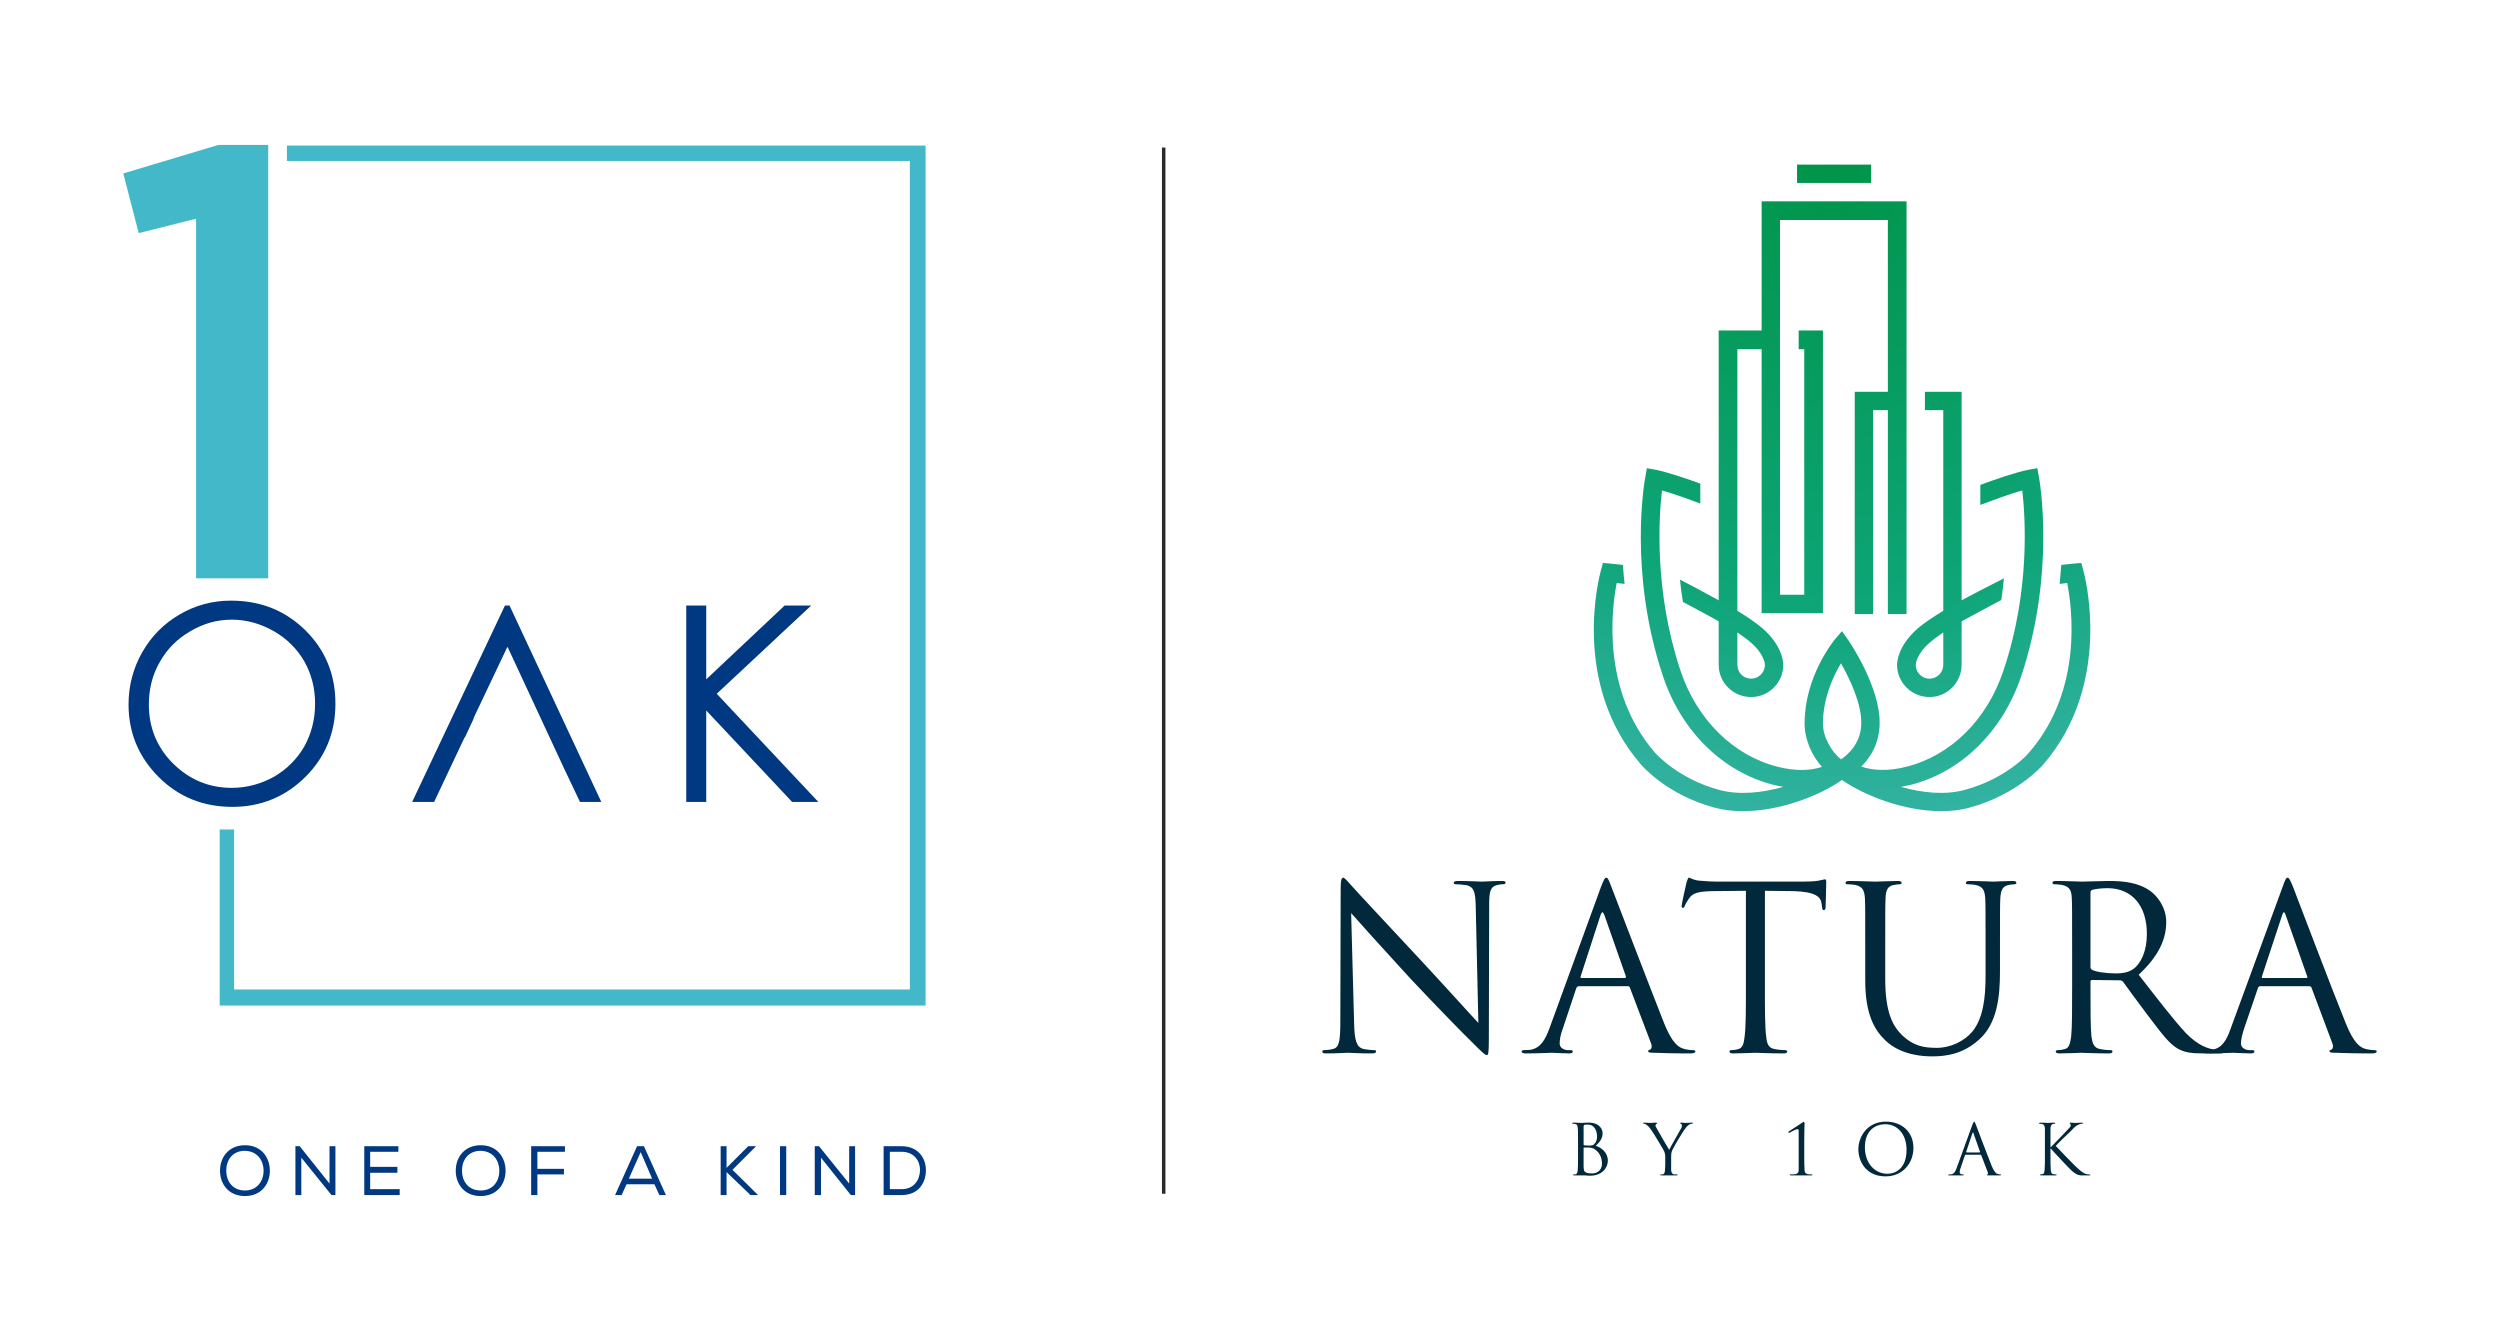 <?xml version="1.0" encoding="UTF-8"?>
<!DOCTYPE svg PUBLIC "-//W3C//DTD SVG 1.1//EN" "http://www.w3.org/Graphics/SVG/1.1/DTD/svg11.dtd">
<!-- Creator: CorelDRAW X7 -->
<svg xmlns="http://www.w3.org/2000/svg" xml:space="preserve" width="76.253mm" height="40.901mm" version="1.1" style="shape-rendering:geometricPrecision; text-rendering:geometricPrecision; image-rendering:optimizeQuality; fill-rule:evenodd; clip-rule:evenodd"
viewBox="0 0 7625 4090"
 xmlns:xlink="http://www.w3.org/1999/xlink">
 <defs>
  <style type="text/css">
   <![CDATA[
    .fil4 {fill:#2B2A29}
    .fil0 {fill:#02293B;fill-rule:nonzero}
    .fil2 {fill:#43B8C9;fill-rule:nonzero}
    .fil3 {fill:#003882;fill-rule:nonzero}
    .fil1 {fill:url(#id0)}
   ]]>
  </style>
  <radialGradient id="id0" gradientUnits="userSpaceOnUse" gradientTransform="matrix(1.817 -0 -0 -1.989 -4565 1500)" cx="5587.95" cy="501.75" r="1218.91" fx="5587.95" fy="501.75">
   <stop offset="0" style="stop-opacity:1; stop-color:#009449"/>
   <stop offset="0.561" style="stop-opacity:1; stop-color:#0EA578"/>
   <stop offset="1" style="stop-opacity:1; stop-color:#4ABBBD"/>
  </radialGradient>
 </defs>
 <g id="Layer_x0020_1">
  <g id="_1802456266304">
   <g>
    <path class="fil0" d="M4130 3118c1,57 8,75 27,81 13,3 29,4 35,4 3,0 5,1 5,4 0,4 -4,6 -12,6 -40,0 -68,-2 -74,-2 -6,0 -35,2 -67,2 -7,0 -11,-1 -11,-6 0,-3 2,-4 6,-4 5,0 18,-1 28,-4 18,-5 21,-25 21,-88l1 -399c0,-27 2,-35 8,-35 5,0 17,16 24,23 10,12 114,123 221,238 69,74 145,159 167,182l-8 -354c-1,-45 -5,-60 -27,-66 -12,-2 -28,-3 -34,-3 -5,0 -6,-2 -6,-5 0,-4 6,-5 14,-5 32,0 65,2 73,2 7,0 30,-2 59,-2 7,0 12,1 12,5 0,3 -3,5 -7,5 -4,0 -9,0 -17,2 -23,5 -26,20 -26,62l-1 407c0,46 -2,50 -6,50 -6,0 -14,-8 -51,-45 -8,-7 -108,-109 -182,-188 -80,-87 -159,-175 -181,-200l9 333z"/>
    <path class="fil0" d="M4956 2983c3,0 3,-2 3,-5l-66 -188c-4,-10 -7,-10 -11,0l-61 188c-1,3 0,5 2,5l133 0zm-73 -278c9,-23 12,-28 16,-28 4,0 7,4 15,26 10,26 120,313 162,419 25,62 45,73 60,77 10,3 21,4 28,4 4,0 7,1 7,4 0,4 -7,6 -14,6 -11,0 -61,0 -109,-2 -14,0 -21,0 -21,-5 0,-2 2,-4 5,-4 4,-2 8,-8 4,-19l-65 -171c-1,-3 -3,-4 -6,-4l-150 0c-3,0 -5,2 -7,5l-41 123c-7,18 -10,34 -10,47 0,14 15,20 26,20l7 0c5,0 7,1 7,4 0,4 -4,6 -10,6 -17,0 -47,-2 -54,-2 -8,0 -46,2 -79,2 -9,0 -13,-2 -13,-6 0,-3 3,-4 6,-4 5,0 15,-1 20,-1 32,-5 46,-31 59,-66l157 -431z"/>
    <path class="fil0" d="M5383 3011c0,67 0,122 4,151 2,20 6,35 27,38 10,2 25,3 31,3 4,0 6,2 6,4 0,4 -4,6 -11,6 -39,0 -82,-2 -86,-2 -3,0 -47,2 -68,2 -8,0 -11,-2 -11,-6 0,-2 1,-4 5,-4 7,0 15,-1 21,-3 14,-3 18,-18 20,-38 4,-29 4,-84 4,-151l0 -294 -103 1c-43,1 -60,6 -71,23 -8,12 -10,16 -12,21 -2,6 -4,7 -7,7 -2,0 -3,-2 -3,-6 0,-7 14,-67 15,-72 2,-4 4,-14 7,-14 5,0 12,7 31,9 20,2 46,3 55,3l260 0c23,0 39,-1 50,-3 10,-2 16,-4 19,-4 4,0 4,5 4,9 0,21 -2,69 -2,76 0,6 -3,9 -5,9 -4,0 -5,-2 -6,-12l-1 -7c-2,-21 -18,-37 -85,-39l-88 -1 0 294z"/>
    <path class="fil0" d="M5689 2889c0,-109 0,-128 -1,-150 -2,-24 -7,-35 -30,-40 -6,-1 -18,-2 -24,-2 -3,0 -5,-1 -5,-4 0,-4 3,-6 11,-6 31,0 73,2 80,2 6,0 48,-2 69,-2 7,0 11,2 11,6 0,3 -3,4 -6,4 -5,0 -9,1 -17,2 -19,3 -25,15 -26,40 -1,22 -1,41 -1,150l0 97c0,100 22,143 52,172 34,32 65,38 105,38 42,0 84,-20 109,-50 32,-40 40,-99 40,-170l0 -87c0,-109 0,-128 -1,-150 -2,-24 -7,-35 -30,-40 -6,-1 -17,-2 -24,-2 -3,0 -5,-1 -5,-4 0,-4 3,-6 11,-6 31,0 69,2 74,2 4,0 37,-2 58,-2 8,0 11,2 11,6 0,3 -3,4 -6,4 -4,0 -9,1 -17,2 -19,4 -24,15 -26,40 -1,22 -1,41 -1,150l0 74c0,75 -8,159 -64,208 -50,45 -102,51 -143,51 -24,0 -94,-2 -143,-49 -34,-33 -61,-81 -61,-183l0 -101z"/>
    <path class="fil0" d="M6376 2949c0,4 1,7 5,9 10,6 42,11 73,11 16,0 36,-2 52,-13 24,-17 42,-55 42,-108 0,-86 -46,-139 -120,-139 -21,0 -40,3 -46,5 -4,1 -6,4 -6,8l0 227zm-56 -60c0,-109 0,-128 -1,-150 -1,-24 -7,-35 -30,-40 -6,-1 -17,-2 -24,-2 -2,0 -5,-1 -5,-4 0,-4 3,-6 11,-6 31,0 75,2 79,2 7,0 60,-2 82,-2 43,0 90,4 127,31 17,12 48,46 48,94 0,52 -22,103 -84,161 57,73 104,135 144,178 38,39 68,47 85,50 13,2 23,2 27,2 4,0 6,2 6,4 0,4 -4,6 -16,6l-50 0c-39,0 -56,-4 -74,-13 -30,-16 -54,-51 -94,-103 -29,-38 -62,-84 -76,-103 -2,-2 -5,-4 -9,-4l-85 -1c-4,0 -5,2 -5,5l0 17c0,67 0,122 3,151 3,20 7,35 28,38 9,2 25,3 31,3 4,0 5,2 5,4 0,4 -3,6 -11,6 -38,0 -82,-2 -85,-2 -1,0 -45,2 -66,2 -7,0 -11,-2 -11,-6 0,-2 2,-4 6,-4 6,0 14,-1 21,-3 14,-3 17,-18 20,-38 3,-29 3,-84 3,-151l0 -122z"/>
    <path class="fil0" d="M7034 2983c4,0 4,-2 3,-5l-66 -188c-3,-10 -7,-10 -10,0l-62 188c-1,3 0,5 2,5l133 0zm-72 -278c8,-23 11,-28 15,-28 4,0 7,4 16,26 10,26 119,313 162,419 25,62 45,73 59,77 11,3 21,4 28,4 4,0 7,1 7,4 0,4 -6,6 -14,6 -10,0 -61,0 -109,-2 -13,0 -21,0 -21,-5 0,-2 2,-4 5,-4 4,-2 8,-8 4,-19l-64 -171c-2,-3 -3,-4 -7,-4l-149 0c-4,0 -6,2 -7,5l-42 123c-6,18 -10,34 -10,47 0,14 15,20 27,20l7 0c5,0 7,1 7,4 0,4 -4,6 -11,6 -16,0 -46,-2 -54,-2 -8,0 -46,2 -78,2 -9,0 -14,-2 -14,-6 0,-3 3,-4 7,-4 4,0 14,-1 20,-1 32,-5 46,-31 58,-66l158 -431z"/>
    <path class="fil0" d="M4830 3513c0,17 0,43 0,46 1,11 1,14 7,17 6,3 15,3 19,3 11,0 30,-6 30,-30 0,-13 -4,-31 -21,-43 -7,-5 -12,-5 -17,-6 -3,0 -14,0 -17,0l-1 1 0 12zm0 -22l1 2c2,0 5,1 13,1 12,0 15,0 20,-6 4,-5 7,-12 7,-21 0,-18 -8,-37 -28,-37 -3,0 -7,0 -11,1l-2 3 0 57zm-17 -5c0,-33 0,-39 -1,-46 0,-7 -2,-11 -9,-12l-7 -1 -2 -1 4 -2c9,0 23,1 24,1 5,0 13,-1 23,-1 35,0 43,22 43,32 0,18 -10,28 -21,39 16,4 37,20 37,45 0,22 -18,46 -54,46 -2,0 -9,0 -15,-1 -6,0 -12,0 -13,0 -1,0 -4,0 -9,0 -4,0 -9,0 -12,0l-4 -1 2 -2 6 0c5,-1 6,-6 7,-12 1,-9 1,-26 1,-46l0 -38z"/>
    <path class="fil0" d="M5079 3530c0,-11 -2,-16 -5,-22 -2,-4 -30,-51 -38,-62 -5,-7 -10,-13 -14,-15 -3,-3 -7,-4 -9,-4l-2 -1 2 -2c4,0 20,1 21,1 2,0 10,-1 18,-1l3 2 -3 2 -3 4c0,2 1,5 3,8 3,6 35,61 39,67 4,-9 31,-55 35,-63 3,-4 4,-8 4,-10 0,-3 -1,-6 -3,-6l-3 -2 3 -2c5,0 12,1 14,1 1,0 17,-1 21,-1l2 2 -2 1c-3,0 -7,1 -10,3 -4,3 -7,5 -11,11 -8,9 -37,59 -41,68 -3,8 -3,14 -3,21l0 18c0,4 0,13 0,22 1,6 3,11 9,12 3,0 8,0 10,0l1 2 -3 1c-12,0 -25,0 -26,0 -1,0 -15,0 -21,0l-4 -1 2 -2 6 0c5,-1 7,-6 7,-12 1,-9 1,-18 1,-22l0 -18z"/>
    <path class="fil0" d="M5503 3521c0,21 0,39 1,49 1,6 2,9 9,11 3,1 12,1 14,1l1 2 -3 1c-16,0 -30,0 -31,0 -1,0 -19,0 -32,0l-4 -1 2 -2c2,0 13,0 17,-1 7,-2 8,-5 9,-11 0,-10 0,-28 0,-49l0 -38 0 -32c0,-4 0,-7 -4,-7 -4,0 -19,8 -24,11l-2 0 -2 -2 2 -2 41 -27 5 -3 2 5c0,1 -1,23 -1,55l0 40z"/>
    <path class="fil0" d="M5757 3580c19,0 58,-11 58,-73 0,-51 -31,-78 -64,-78 -36,0 -63,23 -63,70 0,49 30,81 69,81zm-5 -159c48,0 84,31 84,80 0,48 -34,87 -85,87 -59,0 -83,-45 -83,-83 0,-35 25,-84 84,-84z"/>
    <path class="fil0" d="M6038 3515l1 -2 -20 -57c-1,-3 -2,-3 -3,0l-19 57 1 2 40 0zm-22 -85c3,-7 4,-9 5,-9 1,0 2,1 5,8 3,8 36,96 49,128 8,19 14,23 19,24 3,1 6,1 8,1l2 2 -4 1c-3,0 -19,0 -34,0 -4,0 -6,0 -6,-2l2 -1c1,0 2,-2 1,-6l-20 -52 -2 -2 -46 0 -2 2 -13 38c-2,5 -3,10 -3,14 0,4 5,6 9,6l2 0 2 2 -3 1c-6,0 -15,0 -17,0 -2,0 -14,0 -24,0 -3,0 -4,0 -4,-1l2 -2 6 0c10,-1 14,-9 18,-20l48 -132z"/>
    <path class="fil0" d="M6237 3486c0,-33 0,-39 0,-46 -1,-7 -3,-11 -10,-12l-7 -1 -2 -1 4 -2c9,0 22,1 23,1 2,0 15,-1 21,-1l3 2 -1 1 -6 1c-5,1 -7,5 -8,12 0,7 0,13 0,46l0 13 1 0c4,-4 42,-43 50,-52 6,-6 11,-11 11,-15l-2 -5 -2 -1 2 -2c4,0 11,1 16,1 1,0 15,-1 21,-1l3 2 -2 1c-4,0 -8,1 -12,3 -9,4 -14,9 -23,19 -6,5 -43,41 -47,46 5,6 50,52 58,60 18,17 22,20 32,25 6,2 12,2 13,2l3 2c0,1 -1,1 -5,1l-10 0c-6,0 -10,0 -15,0 -11,-1 -17,-6 -26,-13 -9,-8 -55,-57 -65,-69l-1 0 0 21c0,20 0,37 1,46 1,6 2,11 8,11 3,1 7,1 9,1l1 2 -3 1c-10,0 -23,0 -24,0 -2,0 -15,0 -21,0l-3 -1 1 -2 7 -1c4,0 5,-5 6,-11 1,-9 1,-26 1,-46l0 -38z"/>
    <path class="fil1" d="M5481 558l226 0 0 -56 -226 0 0 56zm-108 56l0 394 -131 0 0 823c-41,-23 -98,-53 -118,-63l0 0c2,22 5,45 9,68l0 0c20,11 65,34 109,59l0 0 0 133c0,54 44,98 99,98l0 0c54,0 98,-44 98,-98l0 0c0,-6 -1,-58 -65,-113l0 0c-18,-15 -45,-34 -75,-52l0 0 0 -798 74 0 0 805 187 0 0 -862 -74 0 0 57 17 0 0 749 -74 0 0 -1143 329 0 0 524 -101 0 0 678 56 0 0 -622 45 0 0 622 57 0 0 -1259 -442 0zm-74 1413l0 -98c15,11 29,20 39,29l0 0c43,36 45,67 45,70l0 0c0,23 -19,42 -42,42l0 0c-24,0 -42,-19 -42,-43zm572 -832l0 56 56 0 0 612c-30,18 -58,37 -76,52l0 0c-64,55 -65,107 -65,113l0 0c0,54 45,98 99,98l0 0c54,0 98,-44 98,-99l0 0 0 -132c44,-24 95,-51 121,-65l0 0c3,-22 6,-44 8,-66l0 0c-29,15 -91,46 -129,67l0 0 0 -636 -112 0zm-28 833c0,-2 2,-34 45,-70l0 0c10,-9 24,-18 39,-29l0 0 0 99c0,23 -19,42 -42,42l0 0c-23,0 -42,-19 -42,-42zm343 -595c-37,7 -106,31 -146,46l0 0 0 61c33,-12 90,-34 128,-44l0 0c9,78 25,304 -57,548l0 0c-50,151 -161,261 -298,295l0 0c-51,13 -100,12 -136,-1l0 0c27,-27 56,-70 56,-134l0 0c0,-110 -90,-243 -94,-249l0 0 -21 -30 -24 28c-3,5 -90,111 -90,254l0 0c0,49 23,99 53,132l0 0c-35,12 -83,13 -134,0l0 0c-136,-34 -248,-144 -298,-295l0 0c-81,-244 -65,-470 -56,-548l0 0c34,9 83,27 117,40l0 0 0 -61c-41,-15 -101,-35 -135,-42l0 0 -28 -5 -5 28c-2,11 -52,289 54,606l0 0c56,169 183,293 338,332l0 0c9,2 19,4 29,6l0 0c-64,18 -135,26 -196,9l0 0c-126,-34 -194,-112 -195,-113l0 0c-165,-190 -132,-442 -117,-518l0 0c8,1 16,2 24,3l0 0c-2,-20 -4,-39 -5,-58l0 0c-12,-1 -25,-3 -38,-4l0 0 -23 -2 -6 22c-4,14 -94,345 123,594l0 0c3,3 78,91 222,130l0 0c29,8 58,11 88,11l0 0c115,0 235,-48 302,-95l0 0c68,47 188,95 302,95l0 0c30,0 60,-3 88,-11l0 0c144,-39 220,-127 223,-130l0 0c216,-249 127,-580 123,-594l0 0 -6 -22 -24 2c-13,1 -25,3 -37,4l0 0c-2,19 -3,38 -5,58l0 0c7,-1 15,-2 23,-3l0 0c15,76 49,328 -117,518l0 0c0,1 -68,79 -195,113l0 0c-61,17 -131,9 -195,-9l0 0c9,-2 19,-4 29,-6l0 0c155,-39 281,-163 338,-332l0 0c105,-317 56,-595 54,-606l0 0 -5 -28 -28 5zm-626 774c0,-78 32,-146 55,-184l0 0c25,44 62,120 62,181l0 0c0,63 -41,98 -62,112l0 0c-24,-18 -55,-64 -55,-109l0 0z"/>
   </g>
   <g>
    <polygon class="fil2" points="2823,444 2823,3067 670,3067 670,2530 714,2530 714,3018 2775,3018 2775,491 875,491 875,444 "/>
    <path class="fil3" d="M932 1923c61,61 91,135 91,223 0,88 -30,162 -91,223 -61,61 -136,92 -223,92 -89,0 -164,-30 -225,-91 -61,-61 -92,-135 -92,-221 0,-57 14,-111 42,-160 28,-49 66,-87 114,-115 48,-28 100,-42 156,-42 91,0 166,30 228,91zm29 223c0,-47 -11,-90 -33,-129 -22,-38 -53,-69 -93,-92 -41,-23 -83,-35 -128,-35 -45,0 -87,12 -126,35 -40,23 -71,54 -93,93 -23,39 -34,83 -34,131 0,71 25,131 74,180 50,49 109,74 179,74 46,0 89,-12 129,-34 39,-23 70,-54 92,-92 22,-40 33,-83 33,-131z"/>
    <polygon class="fil3" points="1540,1847 1257,2446 1324,2446 1417,2249 1418,2249 1445,2191 1444,2191 1547,1974 1547,1975 1548,1973 1720,2343 1769,2446 1834,2446 1554,1847 "/>
    <polygon class="fil3" points="2186,2116 2474,1847 2393,1847 2154,2072 2154,1847 2093,1847 2093,2446 2154,2446 2154,2167 2416,2446 2496,2446 "/>
    <polygon class="fil2" points="598,1764 818,1764 818,442 666,442 376,529 423,711 598,667 "/>
    <path class="fil3" d="M747 3493c-47,0 -76,34 -76,78 0,39 25,77 76,77 51,0 76,-38 76,-77 0,-40 -25,-78 -76,-78zm57 78c0,29 -18,60 -57,60 -39,0 -57,-30 -57,-60 0,-33 19,-61 57,-61 39,1 57,31 57,61z"/>
    <polygon class="fil3" points="901,3496 901,3645 919,3645 919,3531 1011,3645 1023,3645 1023,3496 1005,3496 1005,3610 914,3496 "/>
    <polygon class="fil3" points="1111,3645 1219,3645 1219,3627 1129,3627 1129,3577 1212,3577 1212,3559 1129,3559 1129,3513 1215,3513 1215,3496 1111,3496 "/>
    <path class="fil3" d="M1466 3493c-47,0 -76,34 -76,78 0,39 25,77 76,77 51,0 76,-38 76,-77 0,-40 -25,-78 -76,-78zm57 78c0,29 -17,60 -57,60 -39,0 -57,-30 -57,-60 0,-33 19,-61 57,-61 39,1 57,31 57,61z"/>
    <polygon class="fil3" points="1620,3496 1620,3645 1639,3645 1639,3582 1720,3582 1720,3565 1639,3565 1639,3513 1723,3513 1723,3496 "/>
    <path class="fil3" d="M1943 3496l-67 149 20 0 15 -33 85 0 15 33 20 0 -67 -149 -21 0zm46 99l-71 0 36 -81 35 81z"/>
    <polygon class="fil3" points="2198,3645 2216,3645 2216,3575 2289,3645 2311,3645 2311,3644 2234,3568 2305,3497 2305,3496 2282,3496 2216,3562 2216,3496 2198,3496 "/>
    <polygon class="fil3" points="2379,3645 2398,3645 2398,3496 2379,3496 "/>
    <polygon class="fil3" points="2485,3496 2485,3645 2504,3645 2504,3531 2595,3645 2608,3645 2608,3496 2590,3496 2590,3610 2498,3496 "/>
    <path class="fil3" d="M2695 3496l0 149 55 0c52,0 74,-38 74,-76 0,-37 -24,-73 -74,-73l-55 0 0 0zm19 131l0 -114 36 0c38,0 56,28 56,55 0,29 -17,59 -56,59l-36 0z"/>
   </g>
   <rect class="fil4" x="3544" y="450" width="10.552" height="3191.01"/>
  </g>
 </g>
</svg>

